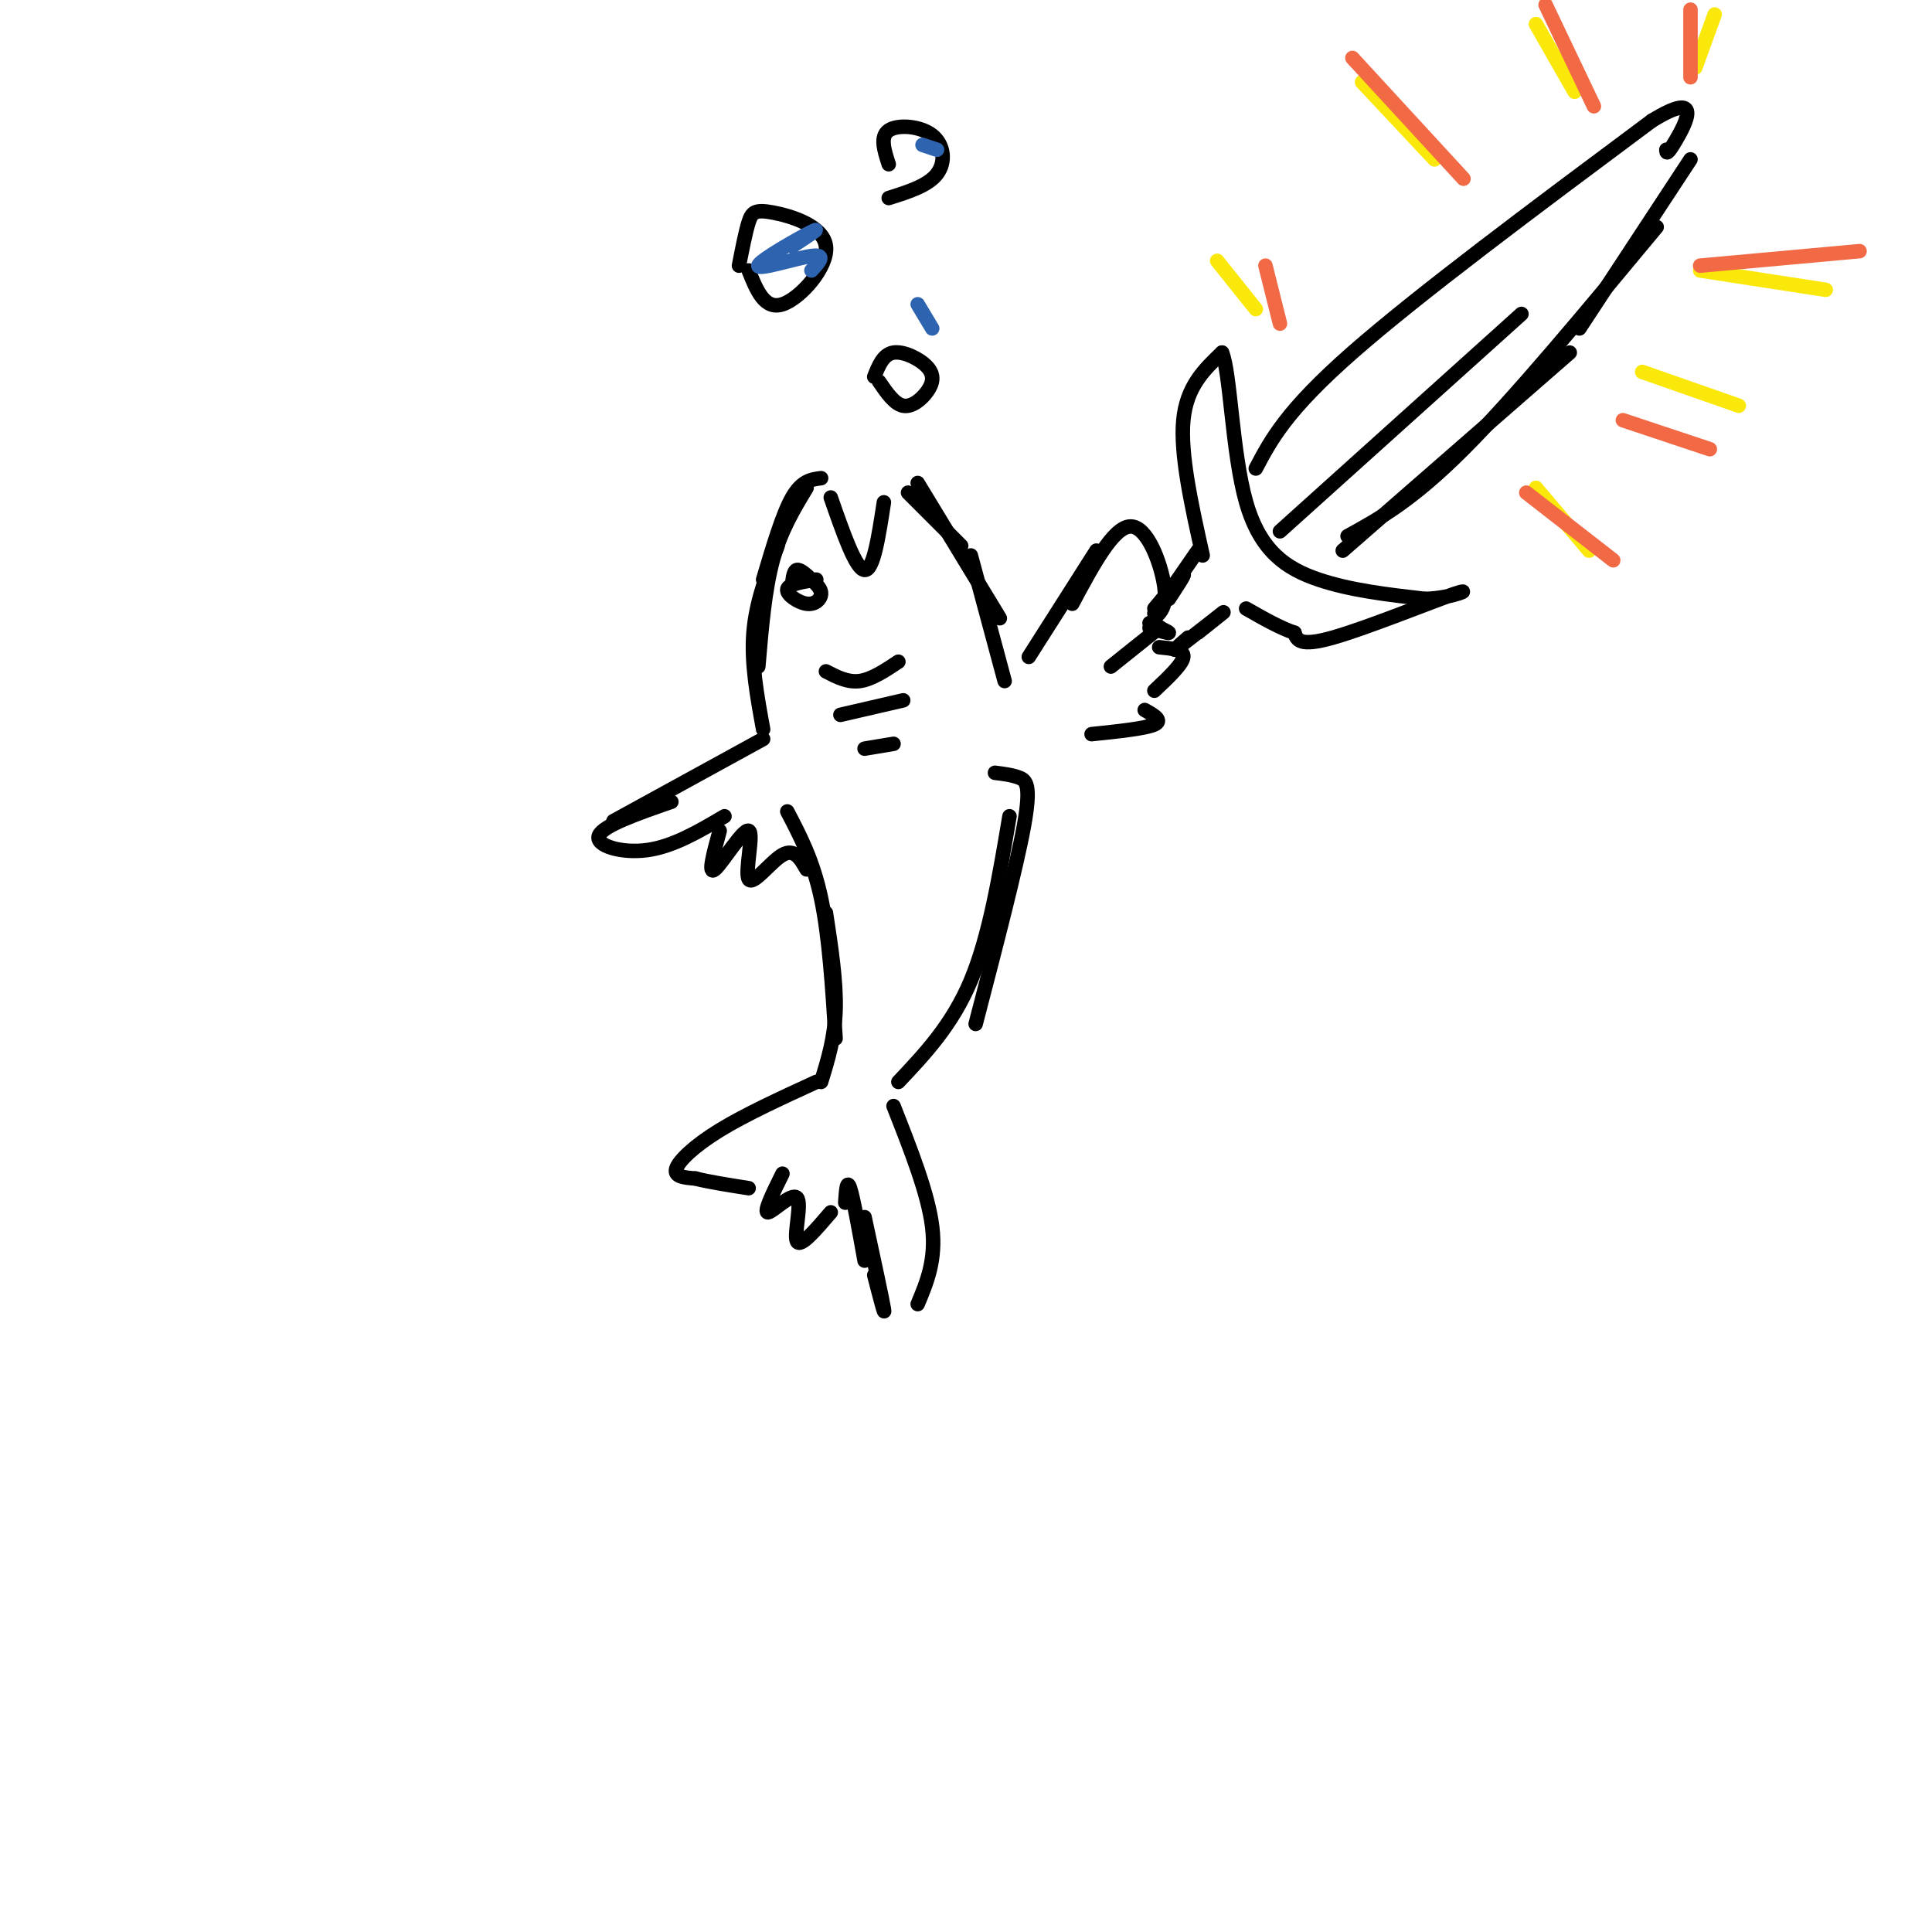 <svg viewBox='0 0 400 400' version='1.1' xmlns='http://www.w3.org/2000/svg' xmlns:xlink='http://www.w3.org/1999/xlink'><g fill='none' stroke='#000000' stroke-width='3' stroke-linecap='round' stroke-linejoin='round'><path d='M238,130c2.000,0.583 4.000,1.167 4,1c0.000,-0.167 -2.000,-1.083 -4,-2'/><path d='M239,127c0.000,0.000 9.000,-13.000 9,-13'/><path d='M239,126c2.750,-3.333 5.500,-6.667 6,-7c0.500,-0.333 -1.250,2.333 -3,5'/><path d='M246,132c-1.956,1.711 -3.911,3.422 -2,2c1.911,-1.422 7.689,-5.978 9,-7c1.311,-1.022 -1.844,1.489 -5,4'/><path d='M249,115c-2.333,-10.500 -4.667,-21.000 -4,-28c0.667,-7.000 4.333,-10.500 8,-14'/><path d='M253,73c1.738,3.940 2.083,20.792 5,31c2.917,10.208 8.405,13.774 15,16c6.595,2.226 14.298,3.113 22,4'/><path d='M295,124c6.155,-0.155 10.542,-2.542 6,-1c-4.542,1.542 -18.012,7.012 -25,9c-6.988,1.988 -7.494,0.494 -8,-1'/><path d='M268,131c-3.000,-1.000 -6.500,-3.000 -10,-5'/><path d='M260,97c3.167,-6.000 6.333,-12.000 20,-24c13.667,-12.000 37.833,-30.000 62,-48'/><path d='M342,25c10.844,-6.667 6.956,0.667 5,4c-1.956,3.333 -1.978,2.667 -2,2'/><path d='M350,33c0.000,0.000 -23.000,35.000 -23,35'/><path d='M343,47c-14.667,17.667 -29.333,35.333 -40,46c-10.667,10.667 -17.333,14.333 -24,18'/><path d='M325,73c0.000,0.000 -47.000,41.000 -47,41'/><path d='M265,110c0.000,0.000 50.000,-45.000 50,-45'/><path d='M213,136c0.000,0.000 14.000,-22.000 14,-22'/><path d='M222,125c4.244,-7.933 8.489,-15.867 12,-16c3.511,-0.133 6.289,7.533 7,12c0.711,4.467 -0.644,5.733 -2,7'/><path d='M235,134c2.917,-2.333 5.833,-4.667 5,-4c-0.833,0.667 -5.417,4.333 -10,8'/><path d='M240,134c2.583,0.250 5.167,0.500 5,2c-0.167,1.500 -3.083,4.250 -6,7'/><path d='M237,147c1.917,1.083 3.833,2.167 2,3c-1.833,0.833 -7.417,1.417 -13,2'/><path d='M172,103c2.583,7.417 5.167,14.833 7,15c1.833,0.167 2.917,-6.917 4,-14'/><path d='M188,102c0.000,0.000 11.000,11.000 11,11'/><path d='M190,100c0.000,0.000 17.000,28.000 17,28'/><path d='M201,115c0.000,0.000 7.000,26.000 7,26'/><path d='M164,121c0.157,-1.425 0.314,-2.850 1,-3c0.686,-0.150 1.902,0.976 3,2c1.098,1.024 2.078,1.944 2,3c-0.078,1.056 -1.213,2.246 -3,2c-1.787,-0.246 -4.225,-1.927 -4,-3c0.225,-1.073 3.112,-1.536 6,-2'/><path d='M170,99c-2.000,0.250 -4.000,0.500 -6,4c-2.000,3.500 -4.000,10.250 -6,17'/><path d='M167,101c-2.667,4.417 -5.333,8.833 -7,15c-1.667,6.167 -2.333,14.083 -3,22'/><path d='M161,113c-2.250,5.833 -4.500,11.667 -5,18c-0.500,6.333 0.750,13.167 2,20'/><path d='M206,160c1.778,0.222 3.556,0.444 5,1c1.444,0.556 2.556,1.444 1,10c-1.556,8.556 -5.778,24.778 -10,41'/><path d='M209,169c-2.083,12.417 -4.167,24.833 -8,34c-3.833,9.167 -9.417,15.083 -15,21'/><path d='M163,168c2.667,5.083 5.333,10.167 7,18c1.667,7.833 2.333,18.417 3,29'/><path d='M171,189c1.083,7.083 2.167,14.167 2,20c-0.167,5.833 -1.583,10.417 -3,15'/><path d='M185,229c3.583,9.083 7.167,18.167 8,25c0.833,6.833 -1.083,11.417 -3,16'/><path d='M169,224c-7.356,3.378 -14.711,6.756 -20,10c-5.289,3.244 -8.511,6.356 -9,8c-0.489,1.644 1.756,1.822 4,2'/><path d='M144,244c2.500,0.667 6.750,1.333 11,2'/><path d='M162,243c-1.988,4.024 -3.976,8.048 -3,8c0.976,-0.048 4.917,-4.167 6,-3c1.083,1.167 -0.690,7.619 0,9c0.690,1.381 3.845,-2.310 7,-6'/><path d='M175,249c0.167,-2.500 0.333,-5.000 1,-3c0.667,2.000 1.833,8.500 3,15'/><path d='M179,252c1.833,8.500 3.667,17.000 4,19c0.333,2.000 -0.833,-2.500 -2,-7'/><path d='M158,153c0.000,0.000 -31.000,17.000 -31,17'/><path d='M139,166c-7.089,2.467 -14.178,4.933 -15,7c-0.822,2.067 4.622,3.733 10,3c5.378,-0.733 10.689,-3.867 16,-7'/><path d='M149,172c-1.263,4.635 -2.526,9.270 -1,8c1.526,-1.270 5.842,-8.443 7,-8c1.158,0.443 -0.842,8.504 0,10c0.842,1.496 4.526,-3.573 7,-5c2.474,-1.427 3.737,0.786 5,3'/><path d='M181,78c0.930,-2.333 1.860,-4.667 4,-5c2.140,-0.333 5.491,1.333 7,3c1.509,1.667 1.175,3.333 0,5c-1.175,1.667 -3.193,3.333 -5,3c-1.807,-0.333 -3.404,-2.667 -5,-5'/><path d='M153,55c0.673,-3.472 1.346,-6.944 2,-9c0.654,-2.056 1.289,-2.695 5,-2c3.711,0.695 10.499,2.726 11,7c0.501,4.274 -5.285,10.793 -9,12c-3.715,1.207 -5.357,-2.896 -7,-7'/><path d='M184,34c-0.929,-2.863 -1.857,-5.726 0,-7c1.857,-1.274 6.500,-0.958 9,1c2.500,1.958 2.857,5.560 1,8c-1.857,2.440 -5.929,3.720 -10,5'/><path d='M171,139c2.250,1.167 4.500,2.333 7,2c2.500,-0.333 5.250,-2.167 8,-4'/><path d='M174,148c0.000,0.000 13.000,-3.000 13,-3'/><path d='M179,155c0.000,0.000 6.000,-1.000 6,-1'/></g>
<g fill='none' stroke='#fae80b' stroke-width='3' stroke-linecap='round' stroke-linejoin='round'><path d='M282,17c0.000,0.000 15.000,16.000 15,16'/><path d='M318,5c0.000,0.000 8.000,14.000 8,14'/><path d='M355,3c0.000,0.000 -4.000,11.000 -4,11'/><path d='M352,56c0.000,0.000 26.000,4.000 26,4'/><path d='M340,77c0.000,0.000 20.000,7.000 20,7'/><path d='M318,101c0.000,0.000 11.000,13.000 11,13'/><path d='M252,54c0.000,0.000 8.000,10.000 8,10'/></g>
<g fill='none' stroke='#2d63af' stroke-width='3' stroke-linecap='round' stroke-linejoin='round'><path d='M164,51c3.262,-2.137 6.524,-4.274 4,-3c-2.524,1.274 -10.833,5.958 -11,7c-0.167,1.042 7.810,-1.560 11,-2c3.190,-0.440 1.595,1.280 0,3'/><path d='M191,30c0.000,0.000 3.000,1.000 3,1'/><path d='M190,63c0.000,0.000 3.000,5.000 3,5'/></g>
<g fill='none' stroke='#f26946' stroke-width='3' stroke-linecap='round' stroke-linejoin='round'><path d='M262,55c0.000,0.000 3.000,12.000 3,12'/><path d='M280,12c0.000,0.000 23.000,25.000 23,25'/><path d='M320,1c0.000,0.000 10.000,21.000 10,21'/><path d='M350,2c0.000,0.000 0.000,14.000 0,14'/><path d='M352,55c0.000,0.000 33.000,-3.000 33,-3'/><path d='M336,87c0.000,0.000 18.000,6.000 18,6'/><path d='M316,102c0.000,0.000 18.000,14.000 18,14'/></g>
</svg>